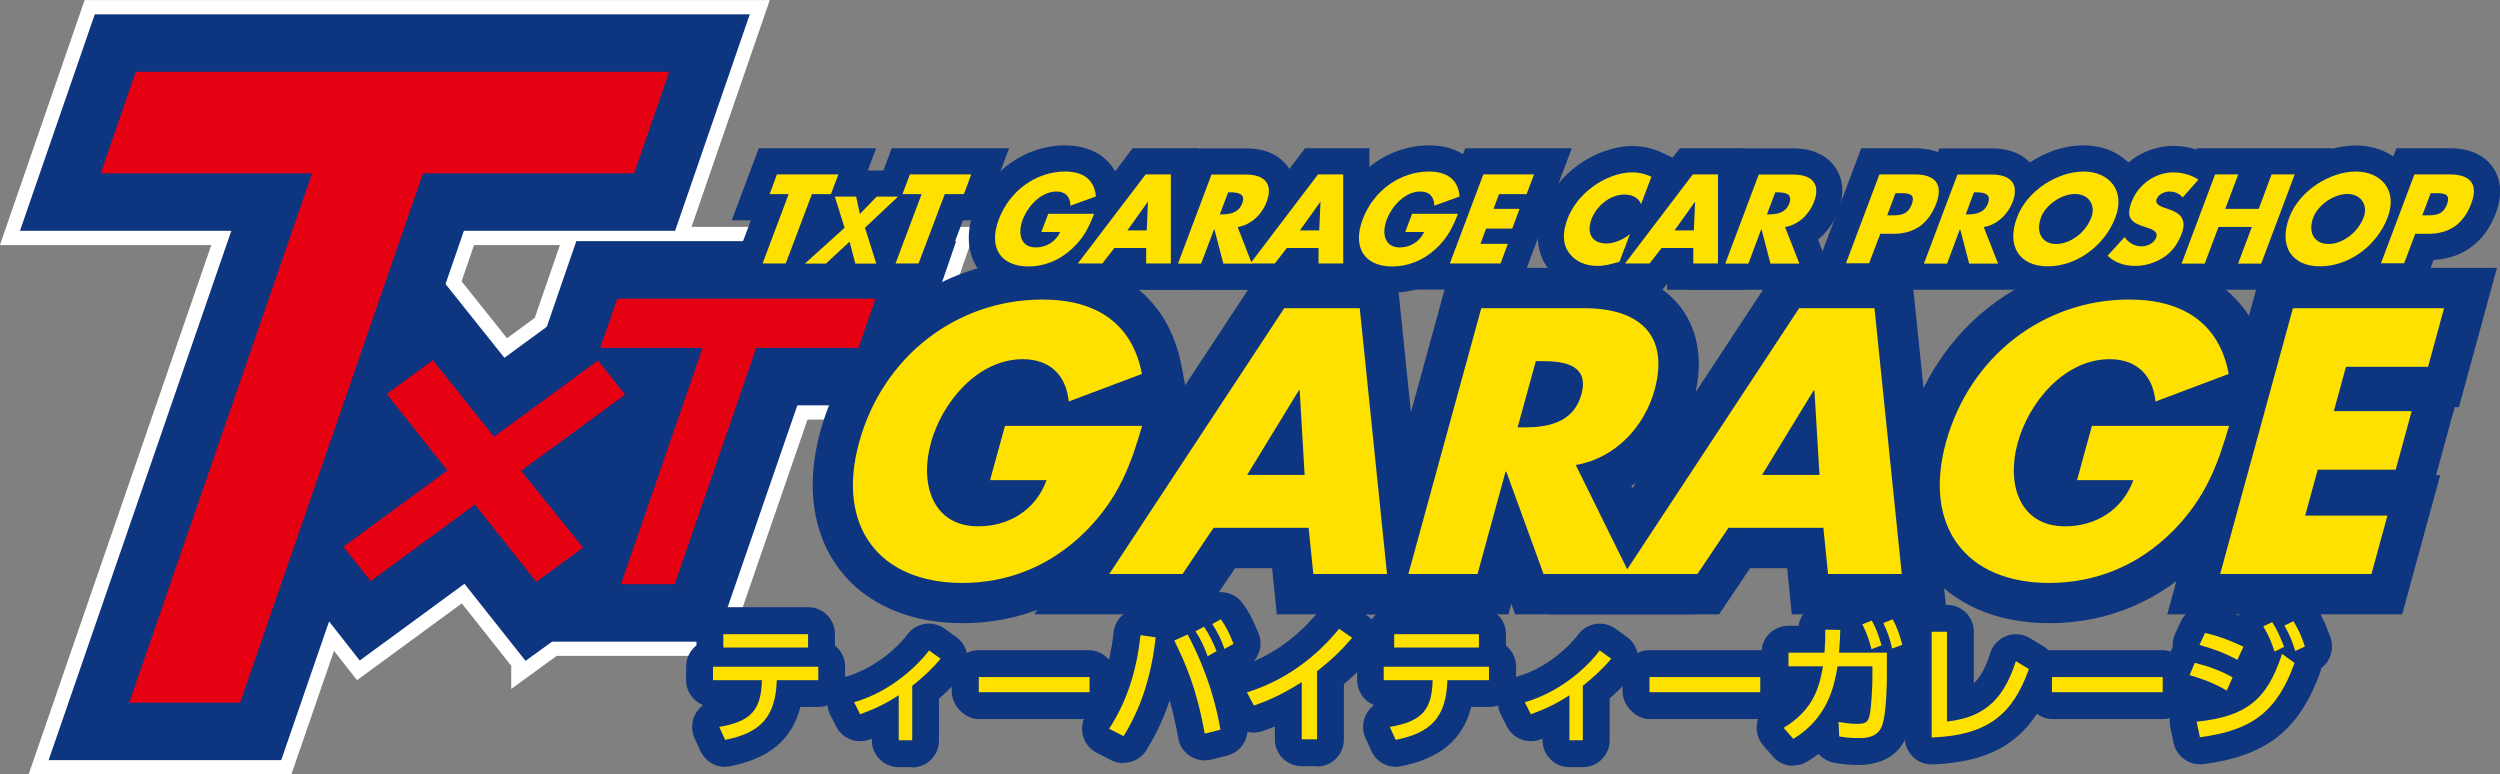 <?xml version="1.0" encoding="UTF-8"?>
<svg id="_レイヤー_2" data-name="レイヤー 2" xmlns="http://www.w3.org/2000/svg" viewBox="0 0 181.45 56.2">
  <rect x="0" y="0" width="181.45" height="56.2" fill="#808080" stroke="none"/>
  <defs>
    <style>
      .cls-1 {
        stroke: #fff;
        stroke-miterlimit: 10;
        stroke-width: 2.07px;
      }

      .cls-1, .cls-2 {
        fill: #0e357f;
      }

      .cls-3 {
        fill: #ffe100;
      }

      .cls-3, .cls-2, .cls-4 {
        stroke-width: 0px;
      }

      .cls-4 {
        fill: #e50012;
      }
    </style>
  </defs>
  <g id="_レイヤー_1-2" data-name="レイヤー 1">
    <g>
      <g>
        <path class="cls-1" d="M20.41,55.17H3.53l13.26-38.42H1.45L6.88,1.04h47.54l-5.42,15.71h-15.33l-13.26,38.42ZM11.75,49.31h4.48L29.49,10.89h15.33l1.38-3.99H11.05l-1.38,3.99h15.34l-13.26,38.42Z"/>
        <path class="cls-1" d="M51.94,46.57h-12.72l5.92-17.15h-7.42l4.11-11.92h27.57l-4.1,11.92h-7.43l-5.92,17.15ZM47.44,40.71h.33l5.92-17.15h7.43l.07-.2h-15.18l-.07.2h7.42l-5.92,17.15Z"/>
        <path class="cls-1" d="M38.14,47.96l-4.43-5.59-7.6,5.57-7.12-9.07,7.52-5.52-4.41-5.56,10.08-7.37,4.43,5.55,7.55-5.53,7.18,9.01-7.52,5.52,4.51,5.59-10.19,7.41ZM34.79,34.31l4.45,5.61.66-.48-4.49-5.57h0s-4.3-5.4-4.3-5.4l-.63.46,4.28,5.4.02-.02Z"/>
      </g>
      <g>
        <polygon class="cls-2" points="58.34 21.02 52.6 21.02 54.5 15.99 53.11 15.99 55.07 10.76 63.59 10.76 61.63 15.99 60.24 15.99 58.34 21.02"/>
        <polygon class="cls-2" points="66.19 21.03 53.48 21.03 59.12 15.93 58.01 12.37 69.96 12.37 64.95 17.1 66.19 21.03"/>
        <polygon class="cls-2" points="67.99 21.02 62.25 21.02 64.15 15.99 62.76 15.99 64.72 10.76 73.24 10.76 71.28 15.99 69.89 15.99 67.99 21.02"/>
        <path class="cls-2" d="M74.64,21.24c-1.59,0-2.89-.61-3.65-1.71-.79-1.14-.89-2.66-.29-4.27,1.07-2.82,3.72-4.71,6.6-4.71,2.18,0,3.7,1.16,4.06,3.07h.84l-.67,1.7.02.23-.13.05-.24.62c-.41,1.05-.92,2.17-2.11,3.26-1.26,1.15-2.79,1.77-4.42,1.77Z"/>
        <polygon class="cls-2" points="86.89 21.03 81.29 21.03 81.29 20.58 80.95 21.03 74.4 21.03 82.21 10.76 86.88 10.76 86.89 21.03"/>
        <path class="cls-2" d="M93.66,21.03h-10.89l3.86-10.26h3.83c1.73,0,2.61.75,3.05,1.38.42.61.8,1.66.23,3.18-.31.83-.83,1.54-1.48,2.07l1.42,3.63Z"/>
        <polygon class="cls-2" points="99.4 21.03 93.8 21.03 93.81 20.58 93.46 21.03 86.91 21.03 94.72 10.76 99.39 10.76 99.4 21.03"/>
        <path class="cls-2" d="M101.06,21.24c-1.59,0-2.89-.61-3.65-1.71-.79-1.14-.89-2.66-.28-4.27,1.05-2.81,3.7-4.71,6.59-4.71,2.19,0,3.7,1.16,4.06,3.07h.84l-.68,1.72.02.21-.12.04-.25.62c-.41,1.05-.92,2.16-2.11,3.26-1.26,1.16-2.79,1.77-4.42,1.77Z"/>
        <polygon class="cls-2" points="110.22 21.02 102.48 21.02 106.35 10.76 114.08 10.76 110.22 21.02"/>
        <path class="cls-2" d="M115.95,21.2c-1.5,0-2.81-.63-3.61-1.74-.58-.8-1.12-2.19-.35-4.22.46-1.23,1.35-2.38,2.49-3.22,1.22-.9,2.67-1.42,3.98-1.42.79,0,1.53.17,2.24.51l1.56.76-2.18,5.79h0s-1.1,2.91-1.1,2.91l-.96.27c-.67.19-1.3.36-2.07.36Z"/>
        <polygon class="cls-2" points="126.6 21.03 121 21.03 121 20.59 120.66 21.03 114.11 21.03 121.92 10.76 126.6 10.76 126.6 21.03"/>
        <path class="cls-2" d="M133.37,21.03h-10.9l3.86-10.26h3.82c1.73,0,2.62.75,3.05,1.37.42.61.8,1.65.23,3.18-.32.83-.83,1.54-1.48,2.07l1.42,3.63Z"/>
        <path class="cls-2" d="M136.97,21.02h-5.74l3.86-10.26h3.88c1.78,0,2.68.76,3.11,1.39.43.62.82,1.7.21,3.31-.79,2.09-2.39,3.29-4.52,3.41l-.81,2.15Z"/>
        <path class="cls-2" d="M147.79,21.03h-10.9l3.86-10.26h3.82c1.73,0,2.61.75,3.04,1.37.42.61.8,1.65.23,3.18-.32.83-.84,1.55-1.48,2.08l1.42,3.63Z"/>
        <path class="cls-2" d="M148.63,21.24c-1.61,0-2.93-.62-3.71-1.75-.82-1.18-.92-2.74-.3-4.39.97-2.59,3.81-4.55,6.6-4.55,1.58,0,2.94.66,3.74,1.81.79,1.14.92,2.59.36,4.08h0c-1.06,2.82-3.81,4.8-6.69,4.8Z"/>
        <path class="cls-2" d="M154.97,21.19c-1.28,0-2.46-.45-3.31-1.27l-1.34-1.28,2.38-2.61c-.2-.91.11-1.74.22-2.04.77-2.03,2.7-3.4,4.82-3.4,1.07,0,2.16.33,2.93.89l1.7,1.23-2.2,2.48c.22.53.36,1.35-.04,2.41-.44,1.17-1.14,2.07-2.07,2.67-.92.59-2.01.91-3.09.91Z"/>
        <polygon class="cls-2" points="165.43 21.03 155.59 21.03 159.45 10.76 169.3 10.76 165.43 21.03"/>
        <path class="cls-2" d="M168.38,21.24c-1.61,0-2.92-.62-3.7-1.75-.82-1.18-.92-2.74-.3-4.38.98-2.6,3.82-4.55,6.6-4.55,1.58,0,2.94.66,3.74,1.81.79,1.15.92,2.6.36,4.08-1.06,2.82-3.81,4.79-6.69,4.79ZM169.77,15.11s0,0,0,0c0,0,0,0,0,0Z"/>
        <path class="cls-2" d="M175.81,21.02h-5.75l3.87-10.26h3.89c1.78,0,2.68.76,3.12,1.39.43.62.81,1.7.21,3.31-.78,2.09-2.38,3.29-4.52,3.41l-.81,2.15Z"/>
      </g>
      <g>
        <g>
          <g>
            <path class="cls-2" d="M20.41,55.17H3.53l13.26-38.42H1.45L6.88,1.04h47.54l-5.42,15.71h-15.33l-13.26,38.42ZM11.75,49.31h4.48L29.49,10.89h15.33l1.38-3.99H11.05l-1.38,3.99h15.34l-13.26,38.42Z"/>
            <path class="cls-2" d="M51.94,46.57h-12.72l5.92-17.15h-7.42l4.11-11.92h27.57l-4.1,11.92h-7.43l-5.92,17.15ZM47.44,40.71h.33l5.92-17.15h7.43l.07-.2h-15.18l-.07.2h7.42l-5.92,17.15Z"/>
            <path class="cls-2" d="M38.14,47.96l-4.43-5.59-7.6,5.57-7.12-9.07,7.52-5.52-4.41-5.56,10.08-7.37,4.43,5.55,7.55-5.53,7.18,9.01-7.52,5.52,4.51,5.59-10.19,7.41ZM34.79,34.31l4.45,5.61.66-.48-4.49-5.57h0s-4.3-5.4-4.3-5.4l-.63.46,4.28,5.4.02-.02Z"/>
          </g>
          <g>
            <path class="cls-2" d="M19.52,53.93H5.27L18.54,15.51H3.2L7.77,2.28h44.91l-4.56,13.23h-15.33l-13.26,38.42ZM13.5,48.07h1.85L28.61,9.65h15.33l.52-1.51H11.94l-.52,1.51h15.34l-13.26,38.42Z"/>
            <polygon class="cls-2" points="51.06 45.33 40.96 45.33 46.88 28.18 39.45 28.18 42.71 18.75 67.65 18.75 64.4 28.18 56.97 28.18 51.06 45.33"/>
            <polygon class="cls-2" points="38.37 46.26 33.93 40.66 26.35 46.22 20.75 39.11 28.29 33.59 23.88 28.03 31.96 22.12 36.39 27.67 43.93 22.14 49.56 29.2 42.03 34.72 46.54 40.31 38.37 46.26"/>
          </g>
          <g>
            <path class="cls-2" d="M69.85,45.23c-3.84,0-7.01-1.39-8.92-3.9-1.96-2.57-2.46-6.12-1.4-9.99,2.05-7.5,8.53-12.54,16.13-12.54,5.49,0,9.17,2.84,10.1,7.79l.26,1.37h.79l-1.09,3.75c-.88,3.01-1.9,5.95-4.79,8.86-3.03,3.05-6.85,4.66-11.07,4.66Z"/>
            <path class="cls-2" d="M103.91,44.59h-11.24l-.34-3.35h-2.69l-2.25,3.35h-12.32l16.56-25.15h9.7l2.58,25.15ZM94.72,25.4h1.33v-.1h-1.26l-.07.1Z"/>
            <path class="cls-2" d="M122.98,44.59h-13.01l-.28-.78-.21.78h-11.09l6.89-25.15h9.73c3.95,0,5.97,1.56,6.97,2.86.94,1.23,1.86,3.4.94,6.77-.72,2.64-2.37,4.84-4.52,6.2l4.6,9.31Z"/>
            <path class="cls-2" d="M141.29,44.59h-11.24l-.34-3.35h-2.69l-2.25,3.35h-12.32l16.56-25.15h9.7l2.59,25.15ZM132.1,25.4h1.33v-.1h-1.26l-.07.1Z"/>
            <path class="cls-2" d="M148.73,45.23c-3.83,0-7-1.38-8.92-3.9-1.96-2.57-2.46-6.12-1.4-9.99,2.06-7.5,8.54-12.54,16.14-12.54,5.49,0,9.18,2.84,10.1,7.79l.26,1.37h.79l-1.1,3.75c-.88,3-1.9,5.94-4.78,8.86-3.03,3.05-6.86,4.66-11.08,4.66Z"/>
            <polygon class="cls-2" points="174.35 44.59 157.3 44.59 164.18 19.44 181.23 19.44 178.47 29.55 178.16 29.55 176.81 34.49 177.11 34.49 174.35 44.59"/>
          </g>
        </g>
        <g>
          <g>
            <polygon class="cls-4" points="17.43 51 9.38 51 22.65 12.58 7.31 12.58 9.85 5.21 48.57 5.21 46.03 12.58 30.7 12.58 17.43 51"/>
            <polygon class="cls-4" points="48.97 42.4 45.07 42.4 50.99 25.25 43.56 25.25 44.8 21.68 63.54 21.68 62.31 25.25 54.89 25.25 48.97 42.4"/>
            <polygon class="cls-4" points="43.4 26.17 45.37 28.64 37.82 34.17 42.32 39.75 38.92 42.23 34.47 36.62 26.9 42.18 24.93 39.68 32.47 34.15 28.07 28.6 31.42 26.14 35.85 31.7 43.4 26.17"/>
          </g>
          <g>
            <path class="cls-3" d="M82.9,30.89c-.82,2.82-1.68,5.22-4.06,7.63-2.62,2.63-5.77,3.79-8.99,3.79-6.07,0-9.16-4.12-7.5-10.18,1.71-6.27,7.09-10.39,13.31-10.39,3.97,0,6.54,1.79,7.22,5.4l-5.31,2c-.18-1.84-1.3-3.07-3.33-3.07-3.3,0-5.88,3.15-6.68,6.09-.82,2.99.14,6.04,3.44,6.04,2.18,0,4.15-1.13,4.96-3.35h-4.1l1.08-3.94h9.95Z"/>
            <path class="cls-3" d="M88.08,38.31l-2.25,3.35h-5.32l12.7-19.29h5.48l1.98,19.29h-5.35l-.34-3.35h-6.91ZM94.32,28.33h-.05l-3.75,6.14h4.17l-.36-6.14Z"/>
            <path class="cls-3" d="M118.27,41.66h-6.24l-2.7-7.42h-.06l-2.03,7.42h-5.02l5.29-19.29h7.5c3.81,0,6.2,1.82,5.08,5.93-.73,2.66-2.84,4.96-5.72,5.45l3.9,7.91ZM110.15,31.02h.49c1.64,0,3.57-.31,4.14-2.4.57-2.1-1.18-2.41-2.82-2.41h-.49l-1.32,4.81Z"/>
            <path class="cls-3" d="M125.45,38.31l-2.25,3.35h-5.32l12.7-19.29h5.47l1.98,19.29h-5.35l-.34-3.35h-6.9ZM131.69,28.33h-.05l-3.75,6.14h4.17l-.37-6.14Z"/>
            <path class="cls-3" d="M161.79,30.89c-.82,2.82-1.69,5.22-4.06,7.63-2.61,2.63-5.77,3.79-9,3.79-6.07,0-9.15-4.12-7.5-10.18,1.72-6.27,7.09-10.39,13.31-10.39,3.97,0,6.55,1.79,7.22,5.4l-5.31,2c-.19-1.84-1.31-3.07-3.33-3.07-3.3,0-5.88,3.15-6.68,6.09-.82,2.99.14,6.04,3.44,6.04,2.17,0,4.14-1.13,4.96-3.35h-4.09l1.08-3.94h9.95Z"/>
            <polygon class="cls-3" points="170.27 26.62 169.39 29.84 175.04 29.84 173.88 34.09 168.22 34.09 167.31 37.42 173.28 37.42 172.12 41.66 161.14 41.66 166.42 22.37 177.39 22.37 176.23 26.62 170.27 26.62"/>
          </g>
        </g>
      </g>
      <g>
        <polygon class="cls-3" points="57.03 19.12 55.35 19.12 57.24 14.09 55.86 14.09 56.39 12.66 60.85 12.66 60.31 14.09 58.93 14.09 57.03 19.12"/>
        <polygon class="cls-3" points="60.59 14.27 62.14 14.27 62.41 15.53 63.63 14.27 65.18 14.27 62.78 16.53 63.6 19.13 62.08 19.13 61.66 17.54 59.95 19.13 58.42 19.13 61.3 16.53 60.59 14.27"/>
        <polygon class="cls-3" points="66.67 19.12 65 19.12 66.89 14.09 65.5 14.09 66.04 12.66 70.49 12.66 69.96 14.09 68.57 14.09 66.67 19.12"/>
        <path class="cls-3" d="M79.41,15.52c-.37.94-.74,1.75-1.62,2.55-.96.88-2.06,1.27-3.14,1.27-2.03,0-2.93-1.38-2.16-3.41.79-2.1,2.73-3.48,4.82-3.48,1.32,0,2.13.6,2.23,1.81l-1.85.67c0-.62-.33-1.03-1.01-1.03-1.11,0-2.08,1.05-2.45,2.04-.38,1-.16,2.02.94,2.02.73,0,1.43-.38,1.78-1.12h-1.37l.5-1.32h3.33Z"/>
        <path class="cls-3" d="M80.88,18l-.87,1.12h-1.78l4.92-6.46h1.83v6.46s-1.79,0-1.79,0v-1.12s-2.31,0-2.31,0ZM83.31,14.66h-.01l-1.47,2.06h1.4l.09-2.06Z"/>
        <path class="cls-3" d="M90.88,19.13h-2.09l-.65-2.49h-.02l-.94,2.49h-1.68l2.43-6.46h2.51c1.27,0,2.01.61,1.49,1.99-.33.89-1.12,1.66-2.1,1.82l1.03,2.65ZM88.53,15.56h.16c.55,0,1.2-.1,1.47-.8.27-.7-.31-.8-.86-.8h-.16l-.61,1.61Z"/>
        <path class="cls-3" d="M93.4,18l-.87,1.12h-1.78l4.91-6.46h1.83v6.46s-1.79,0-1.79,0v-1.12s-2.31,0-2.31,0ZM95.83,14.66h-.01l-1.47,2.06h1.4l.09-2.06Z"/>
        <path class="cls-3" d="M105.82,15.52c-.37.94-.75,1.75-1.62,2.55-.97.88-2.06,1.27-3.14,1.27-2.03,0-2.92-1.38-2.16-3.41.78-2.1,2.73-3.48,4.81-3.48,1.33,0,2.13.6,2.23,1.81l-1.84.67c0-.62-.33-1.03-1.01-1.03-1.1,0-2.07,1.05-2.44,2.04-.38,1-.16,2.02.94,2.02.73,0,1.43-.38,1.77-1.12h-1.37l.5-1.32h3.33Z"/>
        <polygon class="cls-3" points="108.8 14.09 108.4 15.16 110.29 15.16 109.76 16.59 107.86 16.59 107.45 17.7 109.44 17.7 108.91 19.12 105.23 19.12 107.66 12.66 111.34 12.66 110.8 14.09 108.8 14.09"/>
        <path class="cls-3" d="M119.11,14.83c-.16-.46-.63-.71-1.2-.71-1.03,0-2.02.79-2.4,1.79-.38,1.02.04,1.76,1.09,1.76.55,0,1.19-.26,1.7-.68l-.76,2.01c-.62.17-1.07.3-1.59.3-.9,0-1.63-.34-2.07-.95-.47-.64-.48-1.48-.12-2.44.33-.89.98-1.73,1.84-2.36.88-.65,1.94-1.04,2.85-1.04.54,0,.99.12,1.41.32l-.76,2.01Z"/>
        <path class="cls-3" d="M120.6,18l-.87,1.12h-1.78l4.91-6.46h1.83v6.46s-1.79,0-1.79,0v-1.12s-2.31,0-2.31,0ZM123.03,14.66h-.02l-1.47,2.06h1.4l.09-2.06Z"/>
        <path class="cls-3" d="M130.59,19.13h-2.09l-.65-2.49h-.02l-.93,2.49h-1.68l2.43-6.46h2.51c1.28,0,2.02.61,1.5,1.99-.34.89-1.13,1.66-2.1,1.82l1.04,2.65ZM128.24,15.56h.16c.55,0,1.21-.1,1.47-.8.26-.7-.31-.8-.86-.8h-.16l-.61,1.61Z"/>
        <path class="cls-3" d="M136.41,12.66h2.57c1.39,0,2.11.64,1.55,2.12-.58,1.52-1.65,2.19-3.11,2.19h-.95l-.81,2.14h-1.68l2.43-6.46ZM136.97,15.63h.28c.61,0,1.2,0,1.5-.79.31-.81-.25-.82-.9-.82h-.28l-.6,1.61Z"/>
        <path class="cls-3" d="M145.01,19.13h-2.09l-.65-2.49h-.02l-.93,2.49h-1.68l2.43-6.46h2.51c1.27,0,2.01.61,1.5,1.99-.34.89-1.13,1.66-2.1,1.82l1.04,2.65ZM142.66,15.56h.16c.55,0,1.21-.1,1.47-.8.26-.7-.31-.8-.86-.8h-.16l-.6,1.61Z"/>
        <path class="cls-3" d="M153.54,15.77c-.79,2.09-2.84,3.56-4.91,3.56s-3.02-1.47-2.23-3.56c.73-1.95,2.96-3.32,4.82-3.32s3.05,1.37,2.32,3.32M148.14,15.78c-.42,1.12.1,1.93,1.1,1.93s2.13-.81,2.55-1.93c.33-.89-.18-1.7-1.19-1.7s-2.13.81-2.47,1.7"/>
        <path class="cls-3" d="M158.41,14.33c-.21-.26-.54-.43-.96-.43-.31,0-.78.18-.92.54-.14.38.26.52.51.62l.38.13c.8.26,1.32.72.93,1.76-.24.64-.64,1.3-1.33,1.74-.67.43-1.41.61-2.06.61-.81,0-1.51-.27-1.99-.74l1.23-1.35c.28.37.66.67,1.24.67.39,0,.89-.2,1.06-.65.17-.47-.42-.63-.74-.73-.94-.3-1.53-.58-1.06-1.82.49-1.31,1.75-2.17,3.04-2.17.65,0,1.37.21,1.82.53l-1.15,1.3Z"/>
        <polygon class="cls-3" points="163.94 15.16 164.87 12.66 166.55 12.66 164.12 19.13 162.44 19.13 163.44 16.47 161.02 16.47 160.02 19.13 158.34 19.13 160.77 12.66 162.45 12.66 161.51 15.16 163.94 15.16"/>
        <path class="cls-3" d="M173.3,15.77c-.79,2.09-2.84,3.56-4.91,3.56s-3.02-1.47-2.23-3.56c.74-1.95,2.97-3.32,4.82-3.32s3.06,1.37,2.32,3.32M167.9,15.78c-.42,1.12.1,1.93,1.1,1.93s2.13-.81,2.55-1.93c.34-.89-.18-1.7-1.18-1.7s-2.13.81-2.47,1.7"/>
        <path class="cls-3" d="M175.25,12.66h2.57c1.39,0,2.11.64,1.54,2.12-.57,1.52-1.64,2.19-3.11,2.19h-.95l-.81,2.14h-1.68l2.43-6.46ZM175.81,15.63h.28c.61,0,1.21,0,1.51-.79.3-.81-.25-.82-.9-.82h-.28l-.61,1.61Z"/>
      </g>
      <g>
        <g>
          <path class="cls-2" d="M52.62,55.66c-.75,0-1.45-.44-1.78-1.14l-.43-.95c-.25-.55-.23-1.19.05-1.73.14-.26.33-.49.57-.66-.72-.29-1.23-.99-1.23-1.82v-.98c0-.62.29-1.18.75-1.54v-.82c0-1.08.87-1.95,1.95-1.95h6.15c1.08,0,1.95.87,1.95,1.95v.83c.45.36.74.91.74,1.53v.98c0,1.08-.87,1.95-1.95,1.95h-1.3c-.59,2.35-2.24,3.73-5.08,4.3-.13.03-.26.04-.38.04Z"/>
          <path class="cls-2" d="M66.2,55.68h-.97c-1.08,0-1.95-.87-1.95-1.95v-.12c-.06.02-.12.04-.18.07-.93.34-1.96-.07-2.41-.95l-.44-.87c-.26-.52-.28-1.13-.05-1.66.23-.53.69-.94,1.24-1.1,2.2-.64,3.84-2.27,4.41-3.04.63-.86,1.84-1.06,2.71-.43l.84.6c.44.32.73.8.8,1.34.07.54-.09,1.08-.43,1.5-.53.65-1.09,1.18-1.62,1.64v3.04c0,1.08-.87,1.95-1.95,1.95Z"/>
          <rect class="cls-2" x="69.08" y="47.19" width="11.94" height="5" rx="1.95" ry="1.95"/>
          <path class="cls-2" d="M81.54,55.39c-.3,0-.61-.07-.9-.22l-1.05-.54c-.49-.25-.85-.7-.99-1.24-.14-.53-.05-1.1.25-1.57,1.08-1.65,1.71-3.54,1.98-5.94.06-.53.33-1,.75-1.33.42-.32.95-.46,1.47-.39l1.1.16c.23.03.45.11.65.22l.59-.27c.11-.05.22-.09.33-.12.03-.02.06-.04.1-.06l.62-.34c.21-.11.43-.18.65-.22l.59-.32c.86-.46,1.93-.22,2.51.57.49.67.78,1.28,1.15,2.18.38.92,0,1.98-.86,2.45l-.66.37c-.08.04-.16.08-.24.11.41,1.21.72,2.44.94,3.72.17,1.01-.46,1.98-1.45,2.23l-1.15.29c-.53.13-1.08.04-1.54-.25-.46-.29-.77-.76-.86-1.3-.19-1.07-.4-1.96-.63-2.74-.59,1.77-1.26,2.9-1.64,3.53l-.03.05c-.36.61-1.01.95-1.68.95Z"/>
          <path class="cls-2" d="M95.59,55.61h-1.11c-1.08,0-1.95-.87-1.95-1.95v-.93c-.32.13-.61.23-.88.33-.91.32-1.91-.08-2.37-.93l-.51-.96c-.27-.51-.3-1.12-.08-1.66s.67-.95,1.23-1.12c2.19-.67,4.18-2.05,5.75-3.98.64-.79,1.77-.95,2.61-.38l.95.65c.46.31.76.81.84,1.36.07.55-.09,1.11-.45,1.53-.62.73-1.18,1.32-2.08,2.09v4.02c0,1.08-.87,1.95-1.95,1.95Z"/>
          <path class="cls-2" d="M101.31,55.66c-.75,0-1.45-.44-1.77-1.14l-.43-.95c-.25-.55-.23-1.19.05-1.73.14-.26.33-.49.57-.66-.72-.29-1.23-.99-1.23-1.82v-.98c0-.63.29-1.18.75-1.54v-.82c0-1.08.87-1.95,1.95-1.95h6.15c1.08,0,1.95.87,1.95,1.95v.83c.45.36.74.91.74,1.53v.98c0,1.08-.87,1.95-1.95,1.95h-1.31c-.59,2.35-2.24,3.73-5.08,4.3-.13.03-.26.04-.38.04Z"/>
          <path class="cls-2" d="M114.88,55.68h-.97c-1.08,0-1.95-.87-1.95-1.95v-.12c-.06.02-.12.04-.18.07-.93.34-1.96-.07-2.41-.95l-.44-.87c-.26-.52-.28-1.13-.05-1.66s.69-.94,1.25-1.1c2.74-.8,4.35-2.95,4.41-3.04.63-.86,1.84-1.05,2.71-.43l.83.6c.44.32.73.8.8,1.33s-.09,1.08-.43,1.49c-.53.64-1.09,1.18-1.62,1.64v3.04c0,1.08-.87,1.95-1.95,1.95Z"/>
          <rect class="cls-2" x="117.77" y="47.19" width="11.94" height="5" rx="1.95" ry="1.95"/>
          <path class="cls-2" d="M130.15,55.58c-.55,0-1.09-.23-1.47-.67l-.7-.8c-.38-.44-.55-1.02-.46-1.59.09-.57.43-1.07.93-1.37.46-.28.8-.56,1.06-.86-.94-.14-1.66-.95-1.66-1.93v-.99c0-1.08.87-1.95,1.95-1.95h.74c.06-.42.26-.81.56-1.11.37-.37.87-.57,1.4-.56l1.09.02c.11,0,.22.01.33.03.15-.13.33-.23.52-.31l.68-.27c.46-.18.94-.18,1.38-.03l.14-.06c.92-.37,1.97.02,2.44.89.42.78.6,1.32.86,2.25.26.93-.2,1.89-1.05,2.29v.34c0,1.49-.09,3.49-.51,4.54-.74,1.81-2.49,2.08-3.47,2.08-.87,0-1.38-.08-1.8-.16-.44-.09-.83-.32-1.11-.65-.26.2-.54.39-.84.57-.31.19-.67.28-1.01.28Z"/>
          <path class="cls-2" d="M140.2,55.48c-.5,0-.99-.19-1.35-.54-.38-.37-.6-.88-.6-1.41v-7.68c0-1.08.87-1.95,1.95-1.95h1.11c1.08,0,1.95.87,1.95,1.95v3.74c.48-.45.86-1.13,1.19-2.19.18-.57.61-1.03,1.17-1.24.56-.21,1.19-.16,1.7.15l.95.57c.8.48,1.15,1.46.83,2.34-1.54,4.25-4.09,6.06-8.81,6.26-.03,0-.05,0-.08,0Z"/>
          <rect class="cls-2" x="146.98" y="47.19" width="11.94" height="5" rx="1.95" ry="1.95"/>
          <path class="cls-2" d="M159.67,55.47c-.91,0-1.71-.63-1.91-1.54l-.24-1.13c-.12-.54,0-1.11.33-1.56.11-.16.25-.29.4-.41-.48-.18-.87-.53-1.09-.99-.24-.51-.25-1.09-.03-1.61l.38-.89c.05-.12.12-.24.19-.35-.03-.34.03-.68.17-.99l.4-.87c.38-.83,1.29-1.29,2.19-1.09.66.14,1.33.35,2.03.63.19-.41.51-.75.93-.95l.65-.31c.5-.25,1.07-.25,1.56-.07h.01c.9-.43,1.97-.11,2.49.73.47.76.74,1.42,1.02,2.22.28.81,0,1.7-.67,2.2-.02.11-.05.21-.08.31-1.52,4.19-3.89,6.05-8.45,6.66-.09.01-.17.02-.26.02Z"/>
        </g>
        <g>
          <path class="cls-3" d="M52.19,52.76c2.39-.4,3.05-1.29,3.11-3.39h-3.55v-.98h7.64v.98h-3.01c-.08,2.74-1.27,3.84-3.75,4.33l-.43-.95ZM58.65,47h-6.15v-.97h6.15v.97Z"/>
          <path class="cls-3" d="M66.2,53.73h-.97v-3.27c-1.03.68-1.88,1.04-2.8,1.38l-.44-.87c2.85-.83,4.79-2.88,5.44-3.76l.84.6c-.62.75-1.3,1.36-2.06,1.97v3.96Z"/>
          <rect class="cls-3" x="71.04" y="49.14" width="8.04" height="1.1"/>
          <path class="cls-3" d="M83.88,46.26c-.45,4.09-1.8,6.28-2.33,7.17l-1.05-.54c1.35-2.06,2.01-4.33,2.28-6.79l1.1.16ZM87.44,53.25c-.59-3.3-1.39-5.08-2.21-6.76l.97-.44c.81,1.53,1.85,3.84,2.38,6.91l-1.15.29ZM87.38,45.48c.43.63.67,1.17.92,1.78l-.65.37c-.28-.76-.47-1.17-.88-1.81l.62-.34ZM88.61,44.95c.37.51.6.98.92,1.78l-.66.37c-.25-.73-.47-1.16-.88-1.81l.62-.34Z"/>
          <path class="cls-3" d="M95.59,53.66h-1.11v-4.15c-1.54.97-2.53,1.37-3.47,1.7l-.51-.96c2.65-.81,4.94-2.46,6.69-4.61l.95.65c-.74.86-1.33,1.46-2.55,2.43v4.95Z"/>
          <path class="cls-3" d="M100.87,52.76c2.39-.4,3.06-1.29,3.11-3.39h-3.55v-.98h7.64v.98h-3.02c-.07,2.74-1.27,3.84-3.75,4.33l-.43-.95ZM107.34,47h-6.15v-.97h6.15v.97Z"/>
          <path class="cls-3" d="M114.88,53.73h-.97v-3.27c-1.03.68-1.87,1.04-2.8,1.38l-.44-.87c2.86-.83,4.8-2.88,5.44-3.76l.83.6c-.62.75-1.3,1.36-2.06,1.97v3.96Z"/>
          <rect class="cls-3" x="119.72" y="49.14" width="8.04" height="1.1"/>
          <path class="cls-3" d="M129.45,52.83c2.25-1.35,2.62-3.09,2.86-4.47h-2.5v-.99h2.61c.05-.6.06-.97.06-1.67l1.09.02c-.02.6-.04.9-.09,1.65h3.47v1.54c0,.26,0,2.89-.37,3.81-.35.85-1.26.85-1.66.85-.75,0-1.14-.07-1.43-.12l-.05-1.05c.39.06.84.14,1.38.14.65,0,.77-.22.86-.55.13-.52.22-1.99.22-2.87v-.76h-2.53c-.22,1.31-.65,3.72-3.21,5.27l-.7-.8ZM135.85,45.04c.32.56.49,1.03.71,1.8l-.73.28c-.18-.73-.33-1.13-.66-1.81l.68-.27ZM137.37,44.95c.34.63.48,1.05.7,1.85l-.74.27c-.18-.77-.32-1.17-.64-1.85l.68-.27Z"/>
          <path class="cls-3" d="M141.3,52.37c2.37-.27,4.02-1.24,5.01-4.38l.95.57c-1.15,3.18-2.84,4.8-7.06,4.97v-7.68h1.11v6.51Z"/>
          <rect class="cls-3" x="148.93" y="49.14" width="8.04" height="1.1"/>
          <path class="cls-3" d="M161.62,50.12c-1.15-.67-2.24-.99-2.7-1.12l.38-.89c.87.21,1.92.58,2.74,1.05l-.42.96ZM159.42,52.38c3.58-.36,5.13-1.57,6.21-4.92l.91.66c-1.28,3.54-3.08,4.89-6.87,5.39l-.24-1.13ZM162.39,47.89c-.88-.47-1.65-.77-2.75-1.08l.4-.87c.95.21,1.89.57,2.79,1l-.44.95ZM164.91,45.15c.37.57.56,1.01.87,1.8l-.69.34c-.27-.79-.42-1.15-.82-1.83l.65-.31ZM166.46,45.09c.39.63.6,1.15.83,1.83l-.7.33c-.24-.76-.38-1.12-.79-1.85l.66-.31Z"/>
        </g>
      </g>
    </g>
  </g>
</svg>